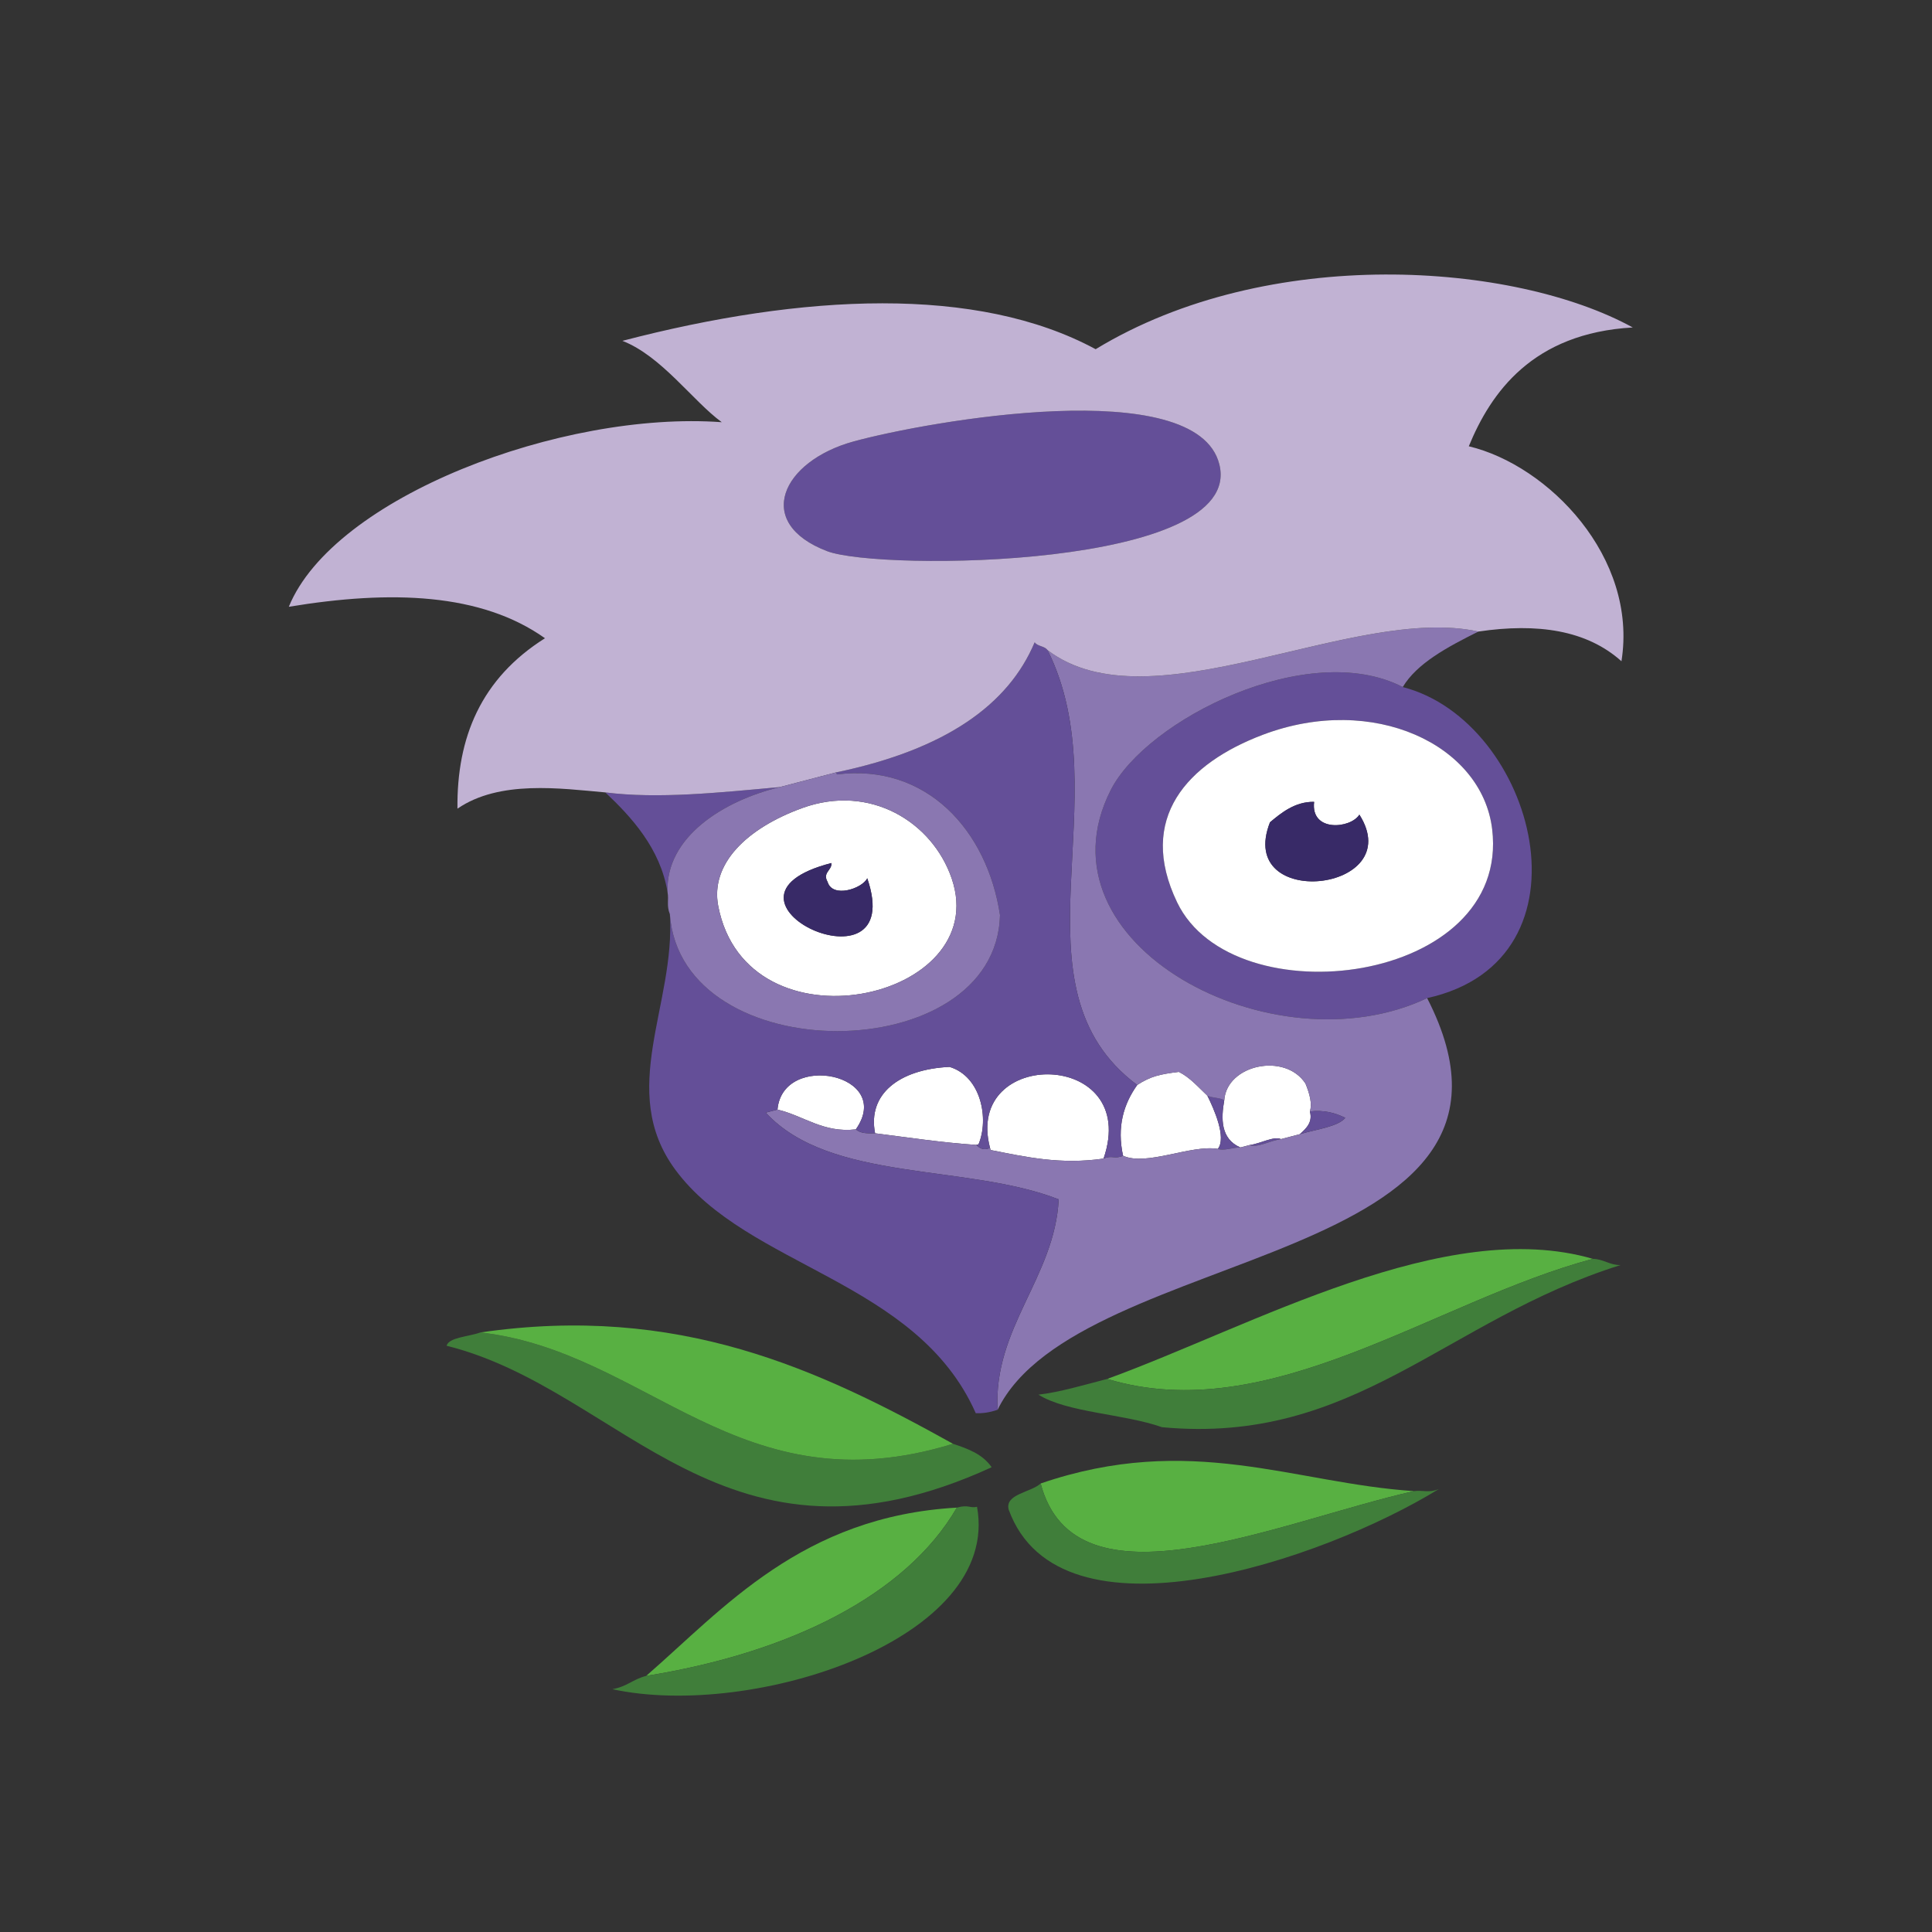<?xml version="1.0" encoding="UTF-8"?>
<svg width="171px" height="171px" viewBox="0 0 171 171" version="1.1" xmlns="http://www.w3.org/2000/svg" xmlns:xlink="http://www.w3.org/1999/xlink">
    <rect x="0" y="0" width="171" height="171" fill="#333333" stroke="none"/>
    <!-- Generator: Sketch 43.1 (39012) - http://www.bohemiancoding.com/sketch -->
    <title>horce_oddily</title>
    <desc>Created with Sketch.</desc>
    <defs></defs>
    <g id="Page-1" stroke="none" stroke-width="1" fill="none" fill-rule="evenodd">
        <g id="horce_oddily">
            <g id="Vrstva_6" transform="translate(23, 8)">
                <g id="Group" transform="translate(2, 16)">
                    <path d="M50.553,15.072 C57.108,13.275 80.927,9.043 82.925,17.107 C85.204,26.295 52.883,26.566 48.212,24.785 C41.649,22.281 44.209,16.81 50.553,15.072 Z" id="Shape" fill="#644F98"></path>
                    <path d="M28.574,46.135 C33.261,46.729 38.671,46.151 44.026,45.662 C39.088,46.85 33.874,50.062 34.086,54.984 C33.452,51.076 30.853,48.281 28.574,46.135 Z" id="Shape" fill="#644F98"></path>
                    <path d="M99.156,36.81 C110.886,39.826 116.595,60.977 101.315,64.342 C87.718,70.807 66.39,59.576 73.307,45.932 C76.467,39.701 90.804,32.494 99.156,36.81 Z M79.19,55.871 C84.145,66.187 108.73,63.148 107.069,49.385 C106.166,41.902 96.528,37.355 86.793,41.027 C80.062,43.566 75.615,48.432 79.19,55.871 Z" id="Shape" fill="#644F98"></path>
                    <path d="M46.017,47.516 C52.018,45.342 57.53,48.762 59.237,53.76 C62.929,64.573 41.095,69.33 38.57,56.188 C37.854,52.469 41.082,49.305 46.017,47.516 Z M51.76,53.734 C51.308,54.656 48.682,55.521 48.25,54.056 C47.768,53.218 48.661,53.031 48.584,52.386 C36.191,55.58 55.434,64.467 51.76,53.734 Z" id="Shape" fill="#FFFFFF"></path>
                    <path d="M86.793,41.027 C96.528,37.355 106.166,41.902 107.069,49.385 C108.73,63.149 84.145,66.188 79.19,55.871 C75.615,48.432 80.062,43.566 86.793,41.027 Z M87.404,48.781 C84.326,56.648 99.68,54.988 95.317,48.101 C94.559,49.339 90.983,49.689 91.311,46.97 C89.597,46.939 88.349,47.992 87.404,48.781 Z" id="Shape" fill="#FFFFFF"></path>
                    <path d="M48.584,52.387 C48.661,53.032 47.768,53.219 48.25,54.057 C48.682,55.522 51.308,54.657 51.76,53.735 C55.434,64.467 36.191,55.58 48.584,52.387 Z" id="Shape" fill="#382A67"></path>
                    <path d="M91.312,46.971 C90.984,49.69 94.56,49.34 95.318,48.102 C99.681,54.989 84.327,56.649 87.405,48.782 C88.349,47.992 89.597,46.939 91.312,46.971 Z" id="Shape" fill="#382A67"></path>
                    <path d="M50.75,75.959 C47.87,76.295 46.149,74.756 43.815,74.207 C44.273,69.051 54.185,71.064 50.75,75.959 Z" id="Shape" fill="#FFFFFF"></path>
                    <path d="M61.401,77.334 C58.335,77.125 55.415,76.68 52.453,76.305 C51.768,72.838 54.582,70.641 59.045,70.43 C61.861,71.284 62.547,75.057 61.609,77.28 C61.54,77.297 61.471,77.316 61.401,77.334 Z" id="Shape" fill="#FFFFFF"></path>
                    <path d="M72.676,78.545 C68.849,79.1 65.797,78.399 62.689,77.789 C62.668,77.728 62.647,77.666 62.627,77.607 C60.276,68.652 75.998,68.883 72.676,78.545 Z" id="Shape" fill="#FFFFFF"></path>
                    <path d="M81.864,72.98 C82.441,74.138 83.58,76.685 82.791,77.685 C80.354,77.302 76.486,79.24 74.399,78.292 C73.847,75.745 74.439,73.739 75.656,72.028 C76.859,71.251 77.655,71.083 79.334,70.87 C80.315,71.352 81.056,72.221 81.864,72.98 Z" id="Shape" fill="#FFFFFF"></path>
                    <path d="M90.937,74.371 C91.199,75.309 90.642,75.857 90.041,76.387 C89.487,76.532 88.933,76.676 88.379,76.821 C87.744,76.532 86.491,77.243 85.615,77.344 C85.34,77.416 85.062,77.489 84.784,77.561 C83.019,76.795 83.075,74.993 83.358,73.381 C83.577,70.229 88.732,69.125 90.546,71.902 C90.933,72.846 91.15,73.711 90.937,74.371 Z" id="Shape" fill="#FFFFFF"></path>
                    <path d="M81.864,72.98 C82.316,73.189 82.932,73.132 83.358,73.38 C83.075,74.991 83.019,76.794 84.784,77.56 C84.155,77.544 83.306,77.884 82.791,77.685 C83.58,76.686 82.441,74.139 81.864,72.98 Z" id="Shape" fill="#644F98"></path>
                    <path d="M17.516,93.934 C32.351,95.612 40.451,109.62 59.348,103.788 C60.647,104.224 61.938,104.671 62.771,105.864 C39.153,116.71 30.187,99.014 14.524,95.11 C14.749,94.354 16.49,94.313 17.516,93.934 Z" id="Shape" fill="#407E3A"></path>
                    <path d="M17.516,93.934 C35.065,91.383 47.458,97.178 59.348,103.788 C40.45,109.619 32.351,95.611 17.516,93.934 Z" id="Shape" fill="#58B042"></path>
                    <path d="M85.615,77.344 C86.491,77.242 87.744,76.531 88.379,76.821 C87.503,76.922 86.251,77.633 85.615,77.344 Z" id="Shape" fill="#644F98"></path>
                    <path d="M115.983,87.42 C101.93,91.166 87.404,102.406 72.999,98.049 C85.883,93.357 102.904,83.617 115.983,87.42 Z" id="Shape" fill="#58B042"></path>
                    <path d="M72.999,98.049 C87.404,102.406 101.931,91.166 115.983,87.42 C116.906,87.43 117.489,87.992 118.432,87.969 C102.897,92.844 94.911,103.916 77.851,102.321 C74.464,101.128 69.467,101.04 66.912,99.44 C68.785,99.227 70.927,98.584 72.999,98.049 Z" id="Shape" fill="#407E3A"></path>
                    <path d="M59.69,109.438 C55.179,117.221 44.836,122.303 32.193,124.331 C39.031,118.391 45.978,110.219 59.69,109.438 Z" id="Shape" fill="#58B042"></path>
                    <path d="M100.147,107.977 C87.938,110.745 70.151,118.907 67.108,107.301 C80.382,102.756 89.534,107.281 100.147,107.977 Z" id="Shape" fill="#58B042"></path>
                    <path d="M67.108,107.301 C70.151,118.906 87.938,110.744 100.147,107.977 C100.917,107.86 101.421,108.17 102.348,107.797 C92.076,114.108 68.809,122.033 64.28,109.623 C63.911,108.23 66.234,108.107 67.108,107.301 Z" id="Shape" fill="#407E3A"></path>
                    <path d="M59.69,109.438 C60.737,109.147 60.859,109.516 61.476,109.366 C63.613,121.102 41.641,128.208 29.2,125.509 C30.524,125.271 31.009,124.634 32.193,124.331 C44.836,122.303 55.18,117.221 59.69,109.438 Z" id="Shape" fill="#407E3A"></path>
                    <path d="M67.719,33.541 C76.831,40.467 94.768,29.465 105.851,31.898 C103.08,33.281 100.413,34.712 99.157,36.81 C90.804,32.494 76.468,39.701 73.308,45.932 C66.391,59.577 87.719,70.807 101.316,64.342 C113.6,88.276 70.479,86.039 63.297,100.78 C62.899,93.53 68.359,89.051 68.704,82.155 C60.562,78.973 48.481,80.667 42.778,74.479 C43.124,74.387 43.469,74.297 43.815,74.208 C46.149,74.757 47.87,76.296 50.75,75.96 C51.158,76.331 51.803,76.325 52.453,76.306 C55.415,76.681 58.335,77.126 61.401,77.335 C61.699,77.603 62.004,77.864 62.627,77.608 C62.647,77.667 62.668,77.729 62.689,77.79 C65.797,78.399 68.849,79.101 72.676,78.546 C73.404,78.216 73.674,78.624 74.4,78.294 C76.487,79.241 80.355,77.304 82.792,77.687 C83.308,77.886 84.156,77.546 84.785,77.562 C85.063,77.49 85.341,77.417 85.616,77.345 C86.252,77.634 87.504,76.923 88.38,76.822 C88.934,76.677 89.488,76.533 90.042,76.388 C91.486,75.952 93.398,75.74 94.072,74.941 C93.183,74.5 92.19,74.226 90.937,74.373 C91.151,73.713 90.933,72.848 90.546,71.904 C88.733,69.127 83.577,70.23 83.358,73.383 C82.932,73.135 82.316,73.192 81.864,72.983 C81.055,72.223 80.315,71.354 79.334,70.874 C77.655,71.087 76.859,71.255 75.656,72.032 C64.024,63.391 74.252,46.59 67.719,33.541 Z" id="Shape" fill="#8A77B1"></path>
                    <path d="M49.012,44.361 C58.712,42.34 64.263,38.359 66.578,32.849 C66.863,33.236 67.434,33.156 67.719,33.54 C74.252,46.589 64.025,63.39 75.657,72.029 C74.44,73.74 73.848,75.746 74.4,78.293 C73.674,78.623 73.404,78.215 72.676,78.545 C75.998,68.883 60.277,68.652 62.627,77.607 C62.004,77.863 61.699,77.601 61.401,77.334 C61.47,77.316 61.54,77.297 61.609,77.279 C62.547,75.056 61.861,71.283 59.045,70.429 C54.582,70.64 51.769,72.837 52.453,76.304 C51.803,76.324 51.158,76.329 50.75,75.958 C54.185,71.063 44.273,69.05 43.815,74.206 C43.469,74.296 43.124,74.386 42.778,74.477 C48.481,80.665 60.562,78.971 68.704,82.153 C68.358,89.049 62.898,93.528 63.297,100.778 C62.56,101.032 61.935,101.102 61.366,101.083 C56.133,89.27 41.164,88.198 34.774,79.534 C29.595,72.513 34.808,64.929 34.289,56.909 C35.268,70.786 63.166,70.61 63.509,56.997 C62.385,49.524 57.037,43.548 49.074,44.542 C49.054,44.482 49.033,44.422 49.012,44.361 Z" id="Shape" fill="#644F98"></path>
                    <path d="M28.574,46.135 C24.609,45.785 19.215,45.02 15.489,47.573 C15.419,41.291 17.566,36.059 23.237,32.49 C17.583,28.482 9.62,28.207 0.563,29.705 C4.521,20.002 24.724,12.336 38.883,13.369 C36.32,11.496 33.558,7.517 30.088,6.168 C46.084,1.996 61.48,1.236 71.975,6.908 C87.265,-2.387 109.018,-0.783 119.515,4.984 C110.643,5.486 106.957,10.748 105.002,15.5 C112.042,17.18 119.985,25.32 118.514,34.527 C115.451,31.775 111.092,31.123 105.85,31.898 C94.767,29.464 76.83,40.466 67.718,33.541 C67.434,33.156 66.863,33.236 66.577,32.85 C64.262,38.36 58.711,42.341 49.011,44.362 C47.35,44.796 45.688,45.229 44.026,45.663 C38.671,46.15 33.261,46.729 28.574,46.135 Z M48.212,24.785 C52.883,26.566 85.204,26.295 82.925,17.107 C80.927,9.043 57.108,13.275 50.553,15.072 C44.209,16.81 41.649,22.281 48.212,24.785 Z" id="Shape" fill="#C1B2D3"></path>
                    <path d="M34.289,56.91 C33.981,56.154 34.209,55.652 34.086,54.984 C33.874,50.062 39.089,46.849 44.026,45.662 C45.688,45.228 47.35,44.795 49.011,44.361 C49.032,44.422 49.053,44.482 49.074,44.543 C57.037,43.549 62.385,49.525 63.509,56.998 C63.166,70.611 35.269,70.787 34.289,56.91 Z M38.569,56.188 C41.094,69.331 62.928,64.573 59.236,53.76 C57.529,48.762 52.017,45.342 46.016,47.516 C41.082,49.305 37.854,52.469 38.569,56.188 Z" id="Shape" fill="#8A77B1"></path>
                    <path d="M90.041,76.387 C90.642,75.858 91.198,75.309 90.937,74.371 C92.19,74.225 93.183,74.498 94.072,74.939 C93.397,75.738 91.485,75.951 90.041,76.387 Z" id="Shape" fill="#644F98"></path>
                </g>
            </g>
        </g>
    </g>
</svg>

